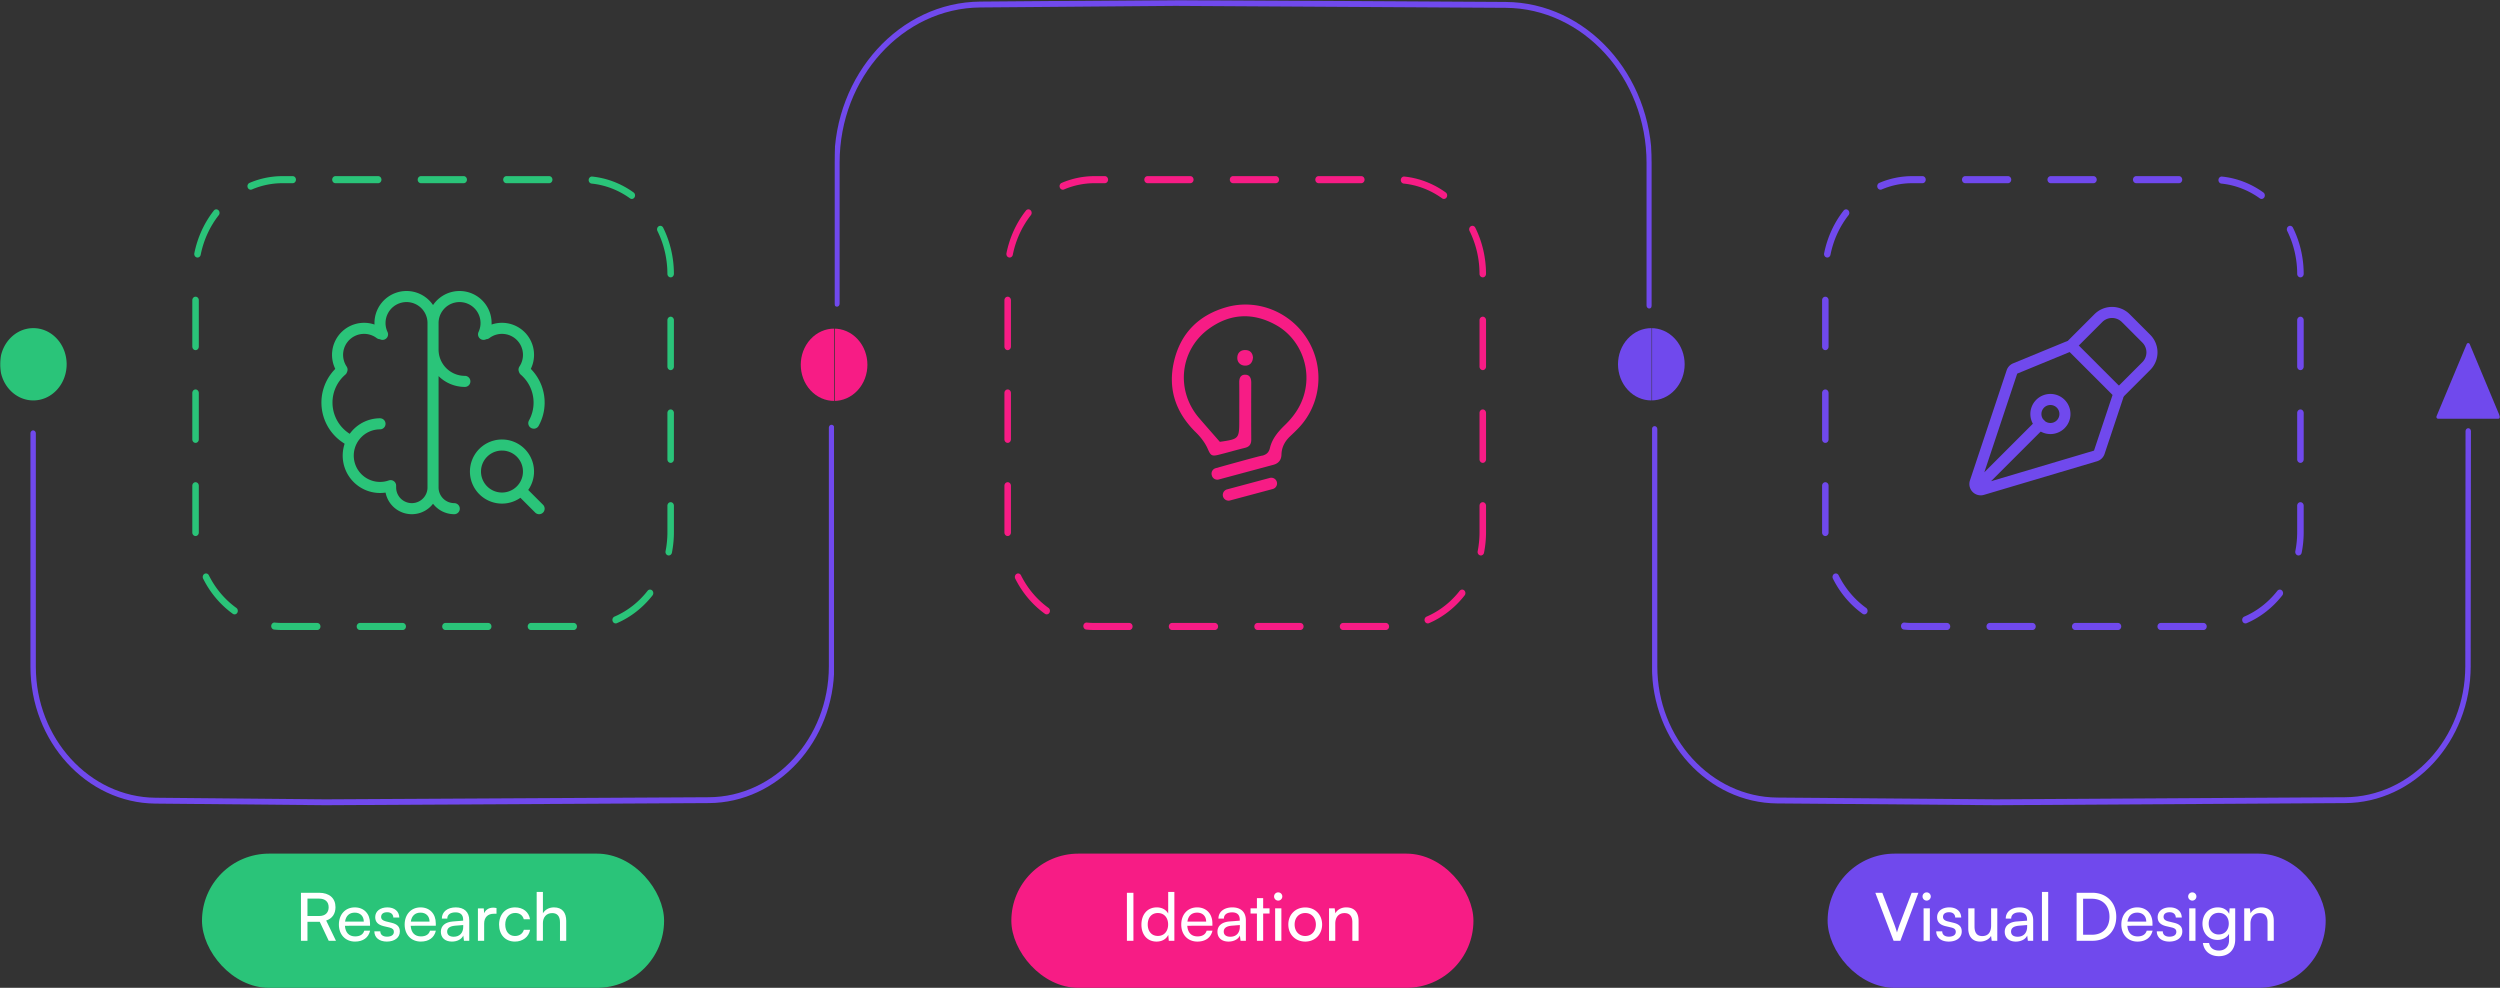 <svg xmlns="http://www.w3.org/2000/svg" width="1807" height="714" fill="none"><rect width="100%" height="100%" fill="#333333" stroke="none"/><g clip-path="url(#a)"><mask id="b" width="603" height="617" x="0" y="0" maskUnits="userSpaceOnUse" style="mask-type:luminance"><path fill="#fff" d="M603 0H0v617h603V0z"/></mask><g mask="url(#b)"><mask id="c" width="1807" height="617" x="0" y="0" maskUnits="userSpaceOnUse" style="mask-type:luminance"><path fill="#fff" d="M1807 0H0v617h1807V0z"/></mask><g mask="url(#c)"><path fill="#7049ED" d="m235.078 582-122.771-1.158C62.513 580.372 22 535.991 22 481.907v-168.72c0-1.171.874-2.12 1.953-2.12 1.078 0 1.952.949 1.952 2.12v168.72c0 51.766 38.773 94.244 86.433 94.694l122.745 1.158 277.242-1.524c47.846-.251 86.77-42.731 86.77-94.697V309.121c0-1.172.874-2.121 1.952-2.121 1.079 0 1.953.949 1.953 2.121v172.417c0 54.292-40.669 98.676-90.657 98.938L235.075 582h.003z"/><path fill="#F71C85" d="M619.912 282.131c9.406-10.205 9.406-26.75 0-36.954-9.407-10.205-24.658-10.205-34.065 0-9.406 10.204-9.406 26.749.001 36.954 9.406 10.205 24.657 10.205 34.064 0z"/><path fill="#2AC479" d="M41.12 281.78c9.406-10.205 9.406-26.75 0-36.954-9.407-10.205-24.658-10.205-34.065 0-9.406 10.204-9.406 26.749 0 36.954 9.407 10.205 24.658 10.205 34.065 0zm373.553 173.594h-30.899c-1.297 0-2.35-1.143-2.35-2.551 0-1.408 1.053-2.55 2.35-2.55h30.899c1.297 0 2.351 1.142 2.351 2.55s-1.054 2.551-2.351 2.551zm-61.799 0h-30.898c-1.298 0-2.351-1.143-2.351-2.551 0-1.408 1.053-2.55 2.351-2.55h30.898c1.297 0 2.351 1.142 2.351 2.55s-1.054 2.551-2.351 2.551zm-61.799 0h-30.898c-1.298 0-2.351-1.143-2.351-2.551 0-1.408 1.053-2.55 2.351-2.55h30.898c1.298 0 2.351 1.142 2.351 2.55s-1.053 2.551-2.351 2.551zm-61.799 0h-25.047c-2.021 0-4.057-.102-6.057-.302-1.292-.13-2.244-1.371-2.124-2.774.119-1.402 1.261-2.434 2.556-2.305 1.857.187 3.75.28 5.625.28h25.047c1.298 0 2.351 1.142 2.351 2.55s-1.053 2.551-2.351 2.551zm215.733-4.763c-.936 0-1.82-.609-2.187-1.611-.479-1.309.114-2.79 1.321-3.309 9.209-3.955 17.479-10.396 23.916-18.632.84-1.072 2.322-1.204 3.313-.296.991.911 1.113 2.519.273 3.594-6.936 8.87-15.846 15.814-25.772 20.074-.284.121-.578.18-.864.18zm-275.465-6.542c-.444 0-.897-.139-1.295-.426-8.922-6.413-16.329-15.193-21.418-25.389-.619-1.238-.193-2.785.949-3.456 1.141-.669 2.567-.209 3.186 1.03 4.722 9.462 11.596 17.613 19.879 23.566 1.082.779 1.378 2.358.66 3.535-.452.739-1.199 1.143-1.961 1.143v-.003zm313.822-42.573c-.164 0-.328-.017-.494-.057-1.269-.293-2.078-1.65-1.808-3.027a71.384 71.384 0 0 0 1.34-13.802v-19.074c0-1.408 1.053-2.551 2.351-2.551 1.297 0 2.351 1.143 2.351 2.551v19.074c0 5.008-.487 10.013-1.444 14.868-.236 1.197-1.212 2.018-2.296 2.018zm-342.015-14.05c-1.295 0-2.346-1.134-2.351-2.539v-33.813c0-1.408 1.053-2.551 2.351-2.551s2.351 1.143 2.351 2.551v33.796c.005 1.407-1.043 2.553-2.341 2.559h-.007l-.003-.003zm343.404-52.879c-1.298 0-2.351-1.143-2.351-2.551v-33.519c0-1.408 1.053-2.551 2.351-2.551 1.297 0 2.351 1.143 2.351 2.551v33.519c0 1.408-1.054 2.551-2.351 2.551zm-343.404-14.448c-1.298 0-2.351-1.143-2.351-2.551v-33.519c0-1.408 1.053-2.551 2.351-2.551s2.351 1.143 2.351 2.551v33.519c0 1.408-1.053 2.551-2.351 2.551zm343.404-52.594c-1.298 0-2.351-1.143-2.351-2.551v-33.519c0-1.408 1.053-2.551 2.351-2.551 1.297 0 2.351 1.143 2.351 2.551v33.519c0 1.408-1.054 2.551-2.351 2.551zm-343.404-14.448c-1.298 0-2.351-1.143-2.351-2.551v-33.519c0-1.408 1.053-2.55 2.351-2.55s2.351 1.142 2.351 2.55v33.519c0 1.408-1.053 2.551-2.351 2.551zm343.404-52.594c-1.295 0-2.349-1.137-2.351-2.545-.021-10.803-2.51-21.509-7.204-30.958-.616-1.238-.187-2.787.954-3.453 1.145-.669 2.57-.203 3.184 1.035 5.058 10.188 7.744 21.724 7.765 33.367 0 1.408-1.048 2.554-2.346 2.557h-.005l.003-.003zm-341.984-14.332c-.164 0-.33-.02-.499-.057-1.27-.296-2.076-1.653-1.8-3.03 2.255-11.319 7.123-21.986 14.077-30.845.84-1.072 2.325-1.202 3.313-.288.989.915 1.108 2.523.266 3.595-6.455 8.221-10.97 18.115-13.061 28.616-.236 1.193-1.212 2.011-2.293 2.011l-.003-.002zm313.894-42.353c-.447 0-.9-.139-1.3-.429-8.265-5.967-17.859-9.657-27.739-10.667-1.292-.133-2.241-1.377-2.119-2.779.122-1.403 1.266-2.429 2.562-2.3 10.652 1.089 20.992 5.065 29.902 11.497 1.082.782 1.373 2.364.655 3.535-.452.739-1.199 1.137-1.958 1.137l-.003.006zm-275.446-6.673c-.939 0-1.823-.612-2.187-1.616-.476-1.309.119-2.79 1.326-3.307a60.484 60.484 0 0 1 23.869-4.889h7.339c1.297 0 2.351 1.143 2.351 2.55 0 1.408-1.054 2.551-2.351 2.551h-7.339a56.128 56.128 0 0 0-22.147 4.534 2.187 2.187 0 0 1-.861.177zm215.741-4.711h-30.898c-1.298 0-2.351-1.143-2.351-2.551 0-1.407 1.053-2.55 2.351-2.55h30.898c1.297 0 2.351 1.143 2.351 2.55 0 1.408-1.054 2.551-2.351 2.551zm-61.799 0h-30.898c-1.298 0-2.351-1.143-2.351-2.551 0-1.407 1.053-2.55 2.351-2.55h30.898c1.298 0 2.351 1.143 2.351 2.55 0 1.408-1.053 2.551-2.351 2.551zm-61.799 0h-30.898c-1.298 0-2.351-1.143-2.351-2.551 0-1.407 1.053-2.55 2.351-2.55h30.898c1.298 0 2.351 1.143 2.351 2.55 0 1.408-1.053 2.551-2.351 2.551z"/></g><path stroke="#2AC479" stroke-linecap="round" stroke-linejoin="round" stroke-width="8" d="M274.667 306.333a23.002 23.002 0 0 0-11.62 42.83 23 23 0 0 0 19.286 1.867"/><path stroke="#2AC479" stroke-linecap="round" stroke-linejoin="round" stroke-width="8" d="M253.691 318.638a30.671 30.671 0 0 1-17.102-23.627 30.663 30.663 0 0 1 10.401-27.249m.23-.621a19.17 19.17 0 0 1 2.761-24.57 19.165 19.165 0 0 1 24.686-1.404m1.824.498a19.173 19.173 0 0 1 .129-16.593 19.169 19.169 0 0 1 29.195-6.529A19.173 19.173 0 0 1 313 233.5m0 0v118.833m0-118.833a19.173 19.173 0 0 1 14.841-18.669 19.169 19.169 0 0 1 21.668 26.834M313 352.333a15.333 15.333 0 1 1-30.667 0m30.667 0a15.337 15.337 0 0 0 15.333 15.334m-15.333-115a23 23 0 0 0 23 23m43.01-7.905A30.586 30.586 0 0 1 389.667 291a30.49 30.49 0 0 1-3.834 14.858m-7.053-38.717a19.17 19.17 0 0 0-2.761-24.57 19.165 19.165 0 0 0-24.686-1.404m26.834 115 11.5 11.5m-46-26.834a19.166 19.166 0 1 0 38.332.002 19.166 19.166 0 0 0-38.332-.002z"/></g></g><g clip-path="url(#d)"><mask id="e" width="613" height="617" x="1194" y="0" maskUnits="userSpaceOnUse" style="mask-type:luminance"><path fill="#fff" d="M1807 0h-613v617h613V0z"/></mask><g mask="url(#e)"><mask id="f" width="1807" height="617" x="0" y="0" maskUnits="userSpaceOnUse" style="mask-type:luminance"><path fill="#fff" d="M1807 0H0v617h1807V0z"/></mask><g fill="#7049ED" mask="url(#f)"><path d="m1442.71 582-158.12-1.277c-49.95-.403-90.59-44.826-90.59-99.024V310.122c0-1.172.88-2.122 1.96-2.122s1.95.95 1.95 2.122v171.577c0 51.876 38.9 94.393 86.71 94.776l158.09 1.277 252.3-1.511c47.87-.273 86.85-42.745 86.9-94.68l.18-169.936c0-1.173.88-2.12 1.96-2.12s1.95.953 1.95 2.125l-.18 169.937c-.05 54.26-40.78 98.637-90.8 98.922L1442.71 582zm-232.09-300.217c9.4-10.205 9.4-26.75 0-36.955-9.41-10.204-24.66-10.204-34.07 0-9.41 10.205-9.41 26.75 0 36.955 9.41 10.204 24.66 10.204 34.07 0zm572.31-33.091-21.8 52.151c-.36.858.22 1.829 1.09 1.829h43.59c.86 0 1.44-.971 1.08-1.829l-21.79-52.151c-.42-1.013-1.75-1.013-2.17 0z"/><path d="M1592.67 455.374h-30.9c-1.29 0-2.35-1.143-2.35-2.551 0-1.408 1.06-2.55 2.35-2.55h30.9c1.3 0 2.35 1.142 2.35 2.55s-1.05 2.551-2.35 2.551zm-61.8 0h-30.89c-1.3 0-2.35-1.143-2.35-2.551 0-1.408 1.05-2.55 2.35-2.55h30.89c1.3 0 2.36 1.142 2.36 2.55s-1.06 2.551-2.36 2.551zm-61.79 0h-30.9c-1.3 0-2.35-1.143-2.35-2.551 0-1.408 1.05-2.55 2.35-2.55h30.9c1.29 0 2.35 1.142 2.35 2.55s-1.06 2.551-2.35 2.551zm-61.8 0h-25.05c-2.02 0-4.06-.102-6.06-.302-1.29-.13-2.24-1.371-2.12-2.774.12-1.402 1.25-2.437 2.55-2.305 1.86.187 3.75.28 5.63.28h25.05c1.29 0 2.35 1.142 2.35 2.55s-1.06 2.551-2.35 2.551zm215.73-4.763c-.94 0-1.82-.609-2.19-1.611-.48-1.309.12-2.79 1.32-3.309 9.21-3.955 17.48-10.396 23.92-18.632.84-1.072 2.32-1.207 3.31-.296.99.911 1.12 2.519.28 3.594-6.94 8.87-15.85 15.814-25.77 20.074-.29.121-.58.18-.87.18zm-275.47-6.542c-.44 0-.89-.139-1.29-.426-8.92-6.413-16.33-15.193-21.42-25.389-.62-1.238-.19-2.785.95-3.456 1.14-.671 2.57-.212 3.19 1.03 4.72 9.462 11.59 17.613 19.88 23.566 1.08.779 1.37 2.358.66 3.535-.46.739-1.2 1.143-1.97 1.143v-.003zm313.83-42.573c-.17 0-.33-.017-.5-.057-1.27-.296-2.08-1.65-1.81-3.027a71.384 71.384 0 0 0 1.34-13.802v-19.074c0-1.408 1.06-2.551 2.36-2.551 1.29 0 2.35 1.143 2.35 2.551v19.074a76.82 76.82 0 0 1-1.45 14.868c-.23 1.197-1.21 2.018-2.29 2.018zm-342.02-14.05c-1.29 0-2.34-1.129-2.35-2.531v-33.824c0-1.408 1.05-2.551 2.35-2.551s2.35 1.143 2.35 2.551v33.787c.01 1.408-1.03 2.559-2.33 2.568h-.02zm343.41-52.879c-1.3 0-2.36-1.143-2.36-2.551v-33.519c0-1.408 1.06-2.551 2.36-2.551 1.29 0 2.35 1.143 2.35 2.551v33.519c0 1.408-1.06 2.551-2.35 2.551zm-343.41-14.448c-1.3 0-2.35-1.143-2.35-2.551v-33.519c0-1.408 1.05-2.551 2.35-2.551s2.35 1.143 2.35 2.551v33.519c0 1.408-1.05 2.551-2.35 2.551zm343.41-52.594c-1.3 0-2.36-1.143-2.36-2.551v-33.519c0-1.408 1.06-2.551 2.36-2.551 1.29 0 2.35 1.143 2.35 2.551v33.519c0 1.408-1.06 2.551-2.35 2.551zm-343.41-14.448c-1.3 0-2.35-1.143-2.35-2.551v-33.519c0-1.408 1.05-2.55 2.35-2.55s2.35 1.142 2.35 2.55v33.519c0 1.408-1.05 2.551-2.35 2.551zm343.41-52.594c-1.3 0-2.35-1.137-2.35-2.545-.02-10.806-2.52-21.509-7.21-30.958-.61-1.238-.19-2.787.96-3.453 1.14-.669 2.56-.206 3.18 1.035 5.06 10.188 7.75 21.724 7.77 33.367 0 1.408-1.05 2.554-2.35 2.557v-.003zm-341.99-14.332c-.16 0-.33-.02-.5-.057-1.26-.296-2.07-1.653-1.79-3.03 2.25-11.319 7.12-21.986 14.07-30.845.84-1.072 2.33-1.202 3.32-.288.98.915 1.1 2.523.26 3.595-6.45 8.221-10.97 18.115-13.06 28.616-.24 1.193-1.21 2.011-2.29 2.011l-.01-.002zm313.9-42.353a2.2 2.2 0 0 1-1.3-.429c-8.27-5.967-17.86-9.657-27.74-10.667-1.29-.133-2.24-1.377-2.12-2.779.12-1.403 1.26-2.427 2.56-2.3 10.65 1.089 20.99 5.065 29.9 11.497 1.09.782 1.38 2.364.66 3.535-.45.739-1.2 1.137-1.96 1.137v.006zm-275.45-6.673c-.94 0-1.82-.612-2.19-1.616-.47-1.309.12-2.79 1.33-3.307a60.47 60.47 0 0 1 23.87-4.889h7.34c1.3 0 2.35 1.143 2.35 2.55 0 1.408-1.05 2.551-2.35 2.551h-7.34c-7.65 0-15.1 1.526-22.15 4.534-.28.121-.57.177-.86.177zm215.74-4.711h-30.9c-1.29 0-2.35-1.143-2.35-2.551 0-1.407 1.06-2.55 2.35-2.55h30.9c1.3 0 2.35 1.143 2.35 2.55 0 1.408-1.05 2.551-2.35 2.551zm-61.8 0h-30.89c-1.3 0-2.36-1.143-2.36-2.551 0-1.407 1.06-2.55 2.36-2.55h30.89c1.3 0 2.35 1.143 2.35 2.55 0 1.408-1.05 2.551-2.35 2.551zm-61.8 0h-30.89c-1.3 0-2.35-1.143-2.35-2.551 0-1.407 1.05-2.55 2.35-2.55h30.89c1.3 0 2.36 1.143 2.36 2.55 0 1.408-1.06 2.551-2.36 2.551z"/></g><mask id="g" width="168" height="168" x="1407" y="207" maskUnits="userSpaceOnUse" style="mask-type:luminance"><path fill="#fff" d="M1575 207h-168v168h168V207z"/></mask><g mask="url(#g)"><mask id="h" width="168" height="168" x="1407" y="207" maskUnits="userSpaceOnUse" style="mask-type:luminance"><path fill="#fff" d="M1407 207h168v168h-168V207z"/></mask><g stroke="#7049ED" stroke-linecap="round" stroke-linejoin="round" stroke-width="8" mask="url(#h)"><path d="m1430.07 351.214 44.55-44.548m56.1-19.81-13.34 40.005a4.206 4.206 0 0 1-2.78 2.702l-81.75 24.297a4.192 4.192 0 0 1-4.21-1.106 4.155 4.155 0 0 1-1.08-1.99 4.23 4.23 0 0 1 .11-2.259l26.54-79.618c.19-.572.51-1.096.92-1.537.41-.441.91-.788 1.46-1.018l37.71-15.526a4.216 4.216 0 0 1 2.43-.237c.81.162 1.56.561 2.14 1.147l30.83 30.835c.56.552.94 1.247 1.12 2.008.18.76.15 1.556-.1 2.297z"/><path d="m1531.54 284.392 19.8-19.803a14.02 14.02 0 0 0 4.1-9.898 14.02 14.02 0 0 0-4.1-9.898l-14.84-14.854a14.005 14.005 0 0 0-15.26-3.036c-1.7.704-3.24 1.735-4.54 3.036l-19.8 19.803m-7.43 42.07a10.502 10.502 0 0 0-17.13 3.411c-.53 1.274-.8 2.639-.8 4.018s.27 2.745.8 4.019 1.3 2.431 2.28 3.406a10.502 10.502 0 0 0 14.85-.004 10.452 10.452 0 0 0 3.07-7.426c0-2.785-1.1-5.455-3.07-7.424z"/></g></g></g></g><g clip-path="url(#i)"><mask id="j" width="591" height="617" x="603" y="0" maskUnits="userSpaceOnUse" style="mask-type:luminance"><path fill="#fff" d="M1194 0H603v617h591V0z"/></mask><g mask="url(#j)"><mask id="k" width="1807" height="617" x="0" y="0" maskUnits="userSpaceOnUse" style="mask-type:luminance"><path fill="#fff" d="M1807 0H0v617h1807V0z"/></mask><g mask="url(#k)"><path fill="#7049ED" d="M1192.06 223c-1.07 0-1.94-.95-1.94-2.123V117.766c0-61.5-45.72-111.795-101.91-112.108l-238.629-1.41-141.024 1.148c-56.064.457-101.678 50.748-101.678 112.107v102.049c0 1.173-.868 2.123-1.939 2.123-1.072 0-1.94-.95-1.94-2.123V117.503C603 53.821 650.34 1.623 708.529 1.15L849.576 0l238.654 1.41c58.32.327 105.77 52.524 105.77 116.356v103.111c0 1.173-.87 2.123-1.94 2.123z"/><path fill="#F71C85" d="M619.912 282.131c9.406-10.205 9.406-26.75 0-36.954-9.407-10.205-24.658-10.205-34.065 0-9.406 10.204-9.406 26.749 0 36.954 9.407 10.205 24.658 10.205 34.065 0z"/><path fill="#7049ED" d="M1210.62 281.783c9.4-10.205 9.4-26.75 0-36.955-9.41-10.204-24.66-10.204-34.07 0-9.41 10.205-9.41 26.75 0 36.955 9.41 10.204 24.66 10.204 34.07 0z"/><path fill="#F71C85" d="M1001.67 455.373h-30.896c-1.297 0-2.35-1.142-2.35-2.55s1.053-2.55 2.35-2.55h30.896c1.3 0 2.35 1.142 2.35 2.55s-1.05 2.55-2.35 2.55zm-61.796 0h-30.898c-1.298 0-2.351-1.142-2.351-2.55s1.053-2.55 2.351-2.55h30.898c1.297 0 2.351 1.142 2.351 2.55s-1.054 2.55-2.351 2.55zm-61.799 0h-30.898c-1.298 0-2.351-1.142-2.351-2.55s1.053-2.55 2.351-2.55h30.898c1.298 0 2.351 1.142 2.351 2.55s-1.053 2.55-2.351 2.55zm-61.799 0h-25.047c-2.021 0-4.057-.101-6.057-.301-1.292-.13-2.244-1.372-2.124-2.774.119-1.402 1.263-2.434 2.556-2.305 1.857.187 3.75.28 5.628.28h25.046c1.298 0 2.351 1.142 2.351 2.55s-1.053 2.55-2.351 2.55h-.002zm215.734-4.762c-.94 0-1.82-.609-2.19-1.611-.48-1.309.12-2.79 1.32-3.309 9.21-3.956 17.48-10.397 23.92-18.632.84-1.072 2.32-1.207 3.31-.296.99.911 1.11 2.519.27 3.594-6.93 8.87-15.84 15.814-25.76 20.074-.29.121-.58.18-.87.18zm-275.466-6.542c-.444 0-.897-.139-1.295-.426-8.922-6.413-16.329-15.193-21.418-25.389-.619-1.239-.193-2.785.949-3.456 1.141-.669 2.567-.209 3.186 1.03 4.722 9.462 11.596 17.613 19.879 23.566 1.082.778 1.378 2.358.66 3.535-.452.739-1.199 1.142-1.961 1.142v-.002zm313.826-42.573c-.17 0-.33-.017-.5-.057-1.27-.293-2.08-1.65-1.81-3.027a71.384 71.384 0 0 0 1.34-13.802v-19.074c0-1.408 1.06-2.551 2.36-2.551 1.29 0 2.35 1.143 2.35 2.551v19.074a76.82 76.82 0 0 1-1.45 14.868c-.23 1.197-1.21 2.018-2.29 2.018zm-342.019-14.053c-1.295 0-2.346-1.134-2.351-2.539v-33.813c0-1.408 1.053-2.551 2.351-2.551s2.351 1.143 2.351 2.551v33.796c.005 1.408-1.043 2.553-2.341 2.559h-.007l-.003-.003zm343.409-52.879c-1.3 0-2.36-1.143-2.36-2.551v-33.519c0-1.408 1.06-2.551 2.36-2.551 1.29 0 2.35 1.143 2.35 2.551v33.519c0 1.408-1.05 2.551-2.35 2.551zm-343.409-14.448c-1.298 0-2.351-1.143-2.351-2.55v-33.52c0-1.408 1.053-2.55 2.351-2.55s2.351 1.142 2.351 2.55v33.52c0 1.407-1.053 2.55-2.351 2.55zm343.409-52.594c-1.3 0-2.36-1.143-2.36-2.551v-33.519c0-1.408 1.06-2.551 2.36-2.551 1.29 0 2.35 1.143 2.35 2.551v33.519c0 1.408-1.05 2.551-2.35 2.551zm-343.409-14.448c-1.298 0-2.351-1.143-2.351-2.55v-33.52c0-1.408 1.053-2.55 2.351-2.55s2.351 1.142 2.351 2.55v33.52c0 1.407-1.053 2.55-2.351 2.55zm343.409-52.594c-1.3 0-2.35-1.137-2.36-2.545-.02-10.803-2.51-21.509-7.2-30.958-.62-1.238-.19-2.787.95-3.453 1.15-.669 2.57-.203 3.19 1.035 5.06 10.188 7.74 21.724 7.76 33.368 0 1.407-1.05 2.553-2.34 2.556h-.01l.01-.003zm-341.989-14.332c-.164 0-.33-.02-.499-.057-1.269-.296-2.076-1.653-1.8-3.03 2.255-11.319 7.123-21.986 14.077-30.845.843-1.072 2.325-1.202 3.313-.287.989.914 1.108 2.522.266 3.594-6.455 8.221-10.97 18.115-13.061 28.616-.239 1.193-1.212 2.012-2.296 2.012v-.003zm313.899-42.353c-.45 0-.91-.138-1.31-.429-8.26-5.967-17.85-9.657-27.73-10.667-1.3-.133-2.25-1.377-2.12-2.779.12-1.402 1.25-2.427 2.56-2.3 10.65 1.089 20.99 5.065 29.9 11.497 1.08.782 1.37 2.364.66 3.535-.46.739-1.2 1.137-1.96 1.137v.006zm-275.451-6.673c-.939 0-1.823-.612-2.187-1.616-.476-1.309.119-2.79 1.326-3.307a60.486 60.486 0 0 1 23.871-4.889h7.337c1.297 0 2.351 1.143 2.351 2.55 0 1.408-1.054 2.551-2.351 2.551h-7.337a56.138 56.138 0 0 0-22.149 4.534 2.187 2.187 0 0 1-.861.177zm215.741-4.711h-30.898c-1.298 0-2.351-1.143-2.351-2.551 0-1.407 1.053-2.55 2.351-2.55h30.898c1.297 0 2.351 1.143 2.351 2.55 0 1.408-1.054 2.551-2.351 2.551zm-61.799 0h-30.898c-1.298 0-2.351-1.143-2.351-2.551 0-1.407 1.053-2.55 2.351-2.55h30.898c1.298 0 2.351 1.143 2.351 2.55 0 1.408-1.053 2.551-2.351 2.551zm-61.799 0h-30.898c-1.298 0-2.351-1.143-2.351-2.551 0-1.407 1.053-2.55 2.351-2.55h30.898c1.298 0 2.351 1.143 2.351 2.55 0 1.408-1.053 2.551-2.351 2.551z"/></g><path fill="#F71C85" d="m919.976 353.45-30.917 8.284a4.159 4.159 0 0 1-5.078-2.931 4.158 4.158 0 0 1 2.932-5.078l30.917-8.284a4.158 4.158 0 0 1 5.077 2.931 4.158 4.158 0 0 1-2.931 5.078zm-14.315-95.011c-.277 3.769-2.409 5.893-5.718 5.839-3.296-.053-5.694-2.311-5.615-5.75.077-3.347 2.175-5.545 5.744-5.506 3.567.039 5.335 2.146 5.589 5.417zm39.636-12.702c-12.299-20.313-36.659-30.183-59.29-23.571-19.806 5.787-32.719 18.864-37.414 38.976-4.648 19.906 1.137 37.027 15.778 51.366 3.433 3.363 6.59 7.436 8.526 11.783 1.94 4.357 2.562 5.719 7.289 4.575 6.564-1.588 13.041-3.539 19.604-5.133 3.365-.818 4.643-2.696 4.621-6.088-.09-13.69-.06-27.38-.01-41.07.011-3.098-.963-5.65-4.297-5.727-3.375-.079-4.409 2.387-4.38 5.547.078 8.875.023 17.751.023 26.627-.001 14.278 0 14.278-14.04 16.33-5.337-6.116-10.197-11.613-14.98-17.178-17.164-19.972-14.025-49.495 7.397-64.786 15.39-10.986 31.923-11.597 48.407-2.321 15.305 8.613 23.631 26.358 21.424 43.524-1.474 11.467-6.95 20.621-15.071 28.49-4.902 4.749-9.368 9.861-10.976 16.728-.752 3.212-2.553 4.805-5.664 5.572.581-.541-33.535 9.018-33.535 9.018a4.075 4.075 0 0 0-2.873 4.976l.089.333a4.075 4.075 0 0 0 4.976 2.873s39.145-10.519 39.658-10.664c3.625-1.001 5.598-3.582 5.681-7.265.124-5.499 2.513-9.779 6.401-13.433 2.082-1.956 4.154-3.93 6.113-6.007 16.169-17.148 18.837-43.168 6.543-63.475z"/></g></g><rect width="334" height="97" x="146" y="617" fill="#2AC479" rx="48.5"/><path fill="#fff" d="M222.236 680h-4.704v-34.704h13.104c7.44 0 11.856 3.936 11.856 10.416 0 4.8-2.4 8.256-6.72 9.648l7.056 14.64h-5.232l-6.48-13.728h-8.88V680zm0-30.48v12.576h8.448c4.368 0 6.864-2.352 6.864-6.336 0-4.032-2.592-6.24-6.912-6.24h-8.4zm34.375 31.056c-6.912 0-11.664-4.992-11.664-12.288 0-7.344 4.656-12.432 11.472-12.432 6.672 0 11.04 4.608 11.04 11.568v1.68l-18.144.048c.336 4.944 2.928 7.68 7.392 7.68 3.504 0 5.808-1.44 6.576-4.128h4.224c-1.152 5.04-5.088 7.872-10.896 7.872zm-.192-20.928c-3.936 0-6.432 2.352-7.008 6.48h13.536c0-3.888-2.544-6.48-6.528-6.48zm14.159 13.536h4.32c0 2.4 1.824 3.84 4.8 3.84 3.168 0 4.992-1.296 4.992-3.456 0-1.584-.768-2.544-3.216-3.168l-4.128-.96c-4.176-1.008-6.144-3.072-6.144-6.528 0-4.32 3.648-7.056 8.832-7.056 5.136 0 8.496 2.88 8.592 7.344h-4.32c-.096-2.352-1.68-3.84-4.416-3.84-2.832 0-4.416 1.248-4.416 3.408 0 1.584 1.152 2.64 3.456 3.216l4.128 1.008c3.984.96 5.952 2.784 5.952 6.288 0 4.464-3.84 7.296-9.408 7.296-5.52 0-9.024-2.928-9.024-7.392zm33.564 7.392c-6.912 0-11.664-4.992-11.664-12.288 0-7.344 4.656-12.432 11.472-12.432 6.672 0 11.04 4.608 11.04 11.568v1.68l-18.144.048c.336 4.944 2.928 7.68 7.392 7.68 3.504 0 5.808-1.44 6.576-4.128h4.224c-1.152 5.04-5.088 7.872-10.896 7.872zm-.192-20.928c-3.936 0-6.432 2.352-7.008 6.48h13.536c0-3.888-2.544-6.48-6.528-6.48zm22.709 20.928c-5.04 0-8.016-2.832-8.016-7.104 0-4.32 3.216-7.008 8.736-7.44l7.392-.576v-.672c0-3.936-2.352-5.328-5.52-5.328-3.792 0-5.952 1.68-5.952 4.512h-3.936c0-4.896 4.032-8.112 10.08-8.112 5.808 0 9.744 3.072 9.744 9.408V680h-3.84l-.48-3.792c-1.2 2.688-4.416 4.368-8.208 4.368zm1.296-3.504c4.272 0 6.864-2.784 6.864-7.2v-1.248l-6 .48c-3.984.384-5.616 1.92-5.616 4.224 0 2.496 1.824 3.744 4.752 3.744zm30.921-20.736v4.128h-2.016c-4.272 0-6.912 2.592-6.912 7.104V680h-4.512v-23.424h4.224l.288 3.552c.96-2.448 3.312-4.08 6.528-4.08.816 0 1.488.096 2.4.288zm1.852 11.952c0-7.344 4.656-12.432 11.52-12.432 5.904 0 10.032 3.36 10.848 8.592h-4.512c-.768-2.976-3.168-4.56-6.192-4.56-4.272 0-7.2 3.264-7.2 8.352 0 5.04 2.736 8.304 7.008 8.304 3.216 0 5.616-1.68 6.432-4.464h4.512c-.912 5.088-5.28 8.496-10.944 8.496-6.912 0-11.472-4.896-11.472-12.288zm31.689 11.664h-4.512v-35.28h4.512v15.456c1.488-2.544 4.32-4.272 7.968-4.272 6 0 8.88 3.792 8.88 9.792V680h-4.512v-13.344c0-4.752-2.256-6.672-5.616-6.672-4.368 0-6.72 3.168-6.72 7.2v12.768z"/><rect width="334" height="97" x="731" y="617" fill="#F71C85" rx="48.5"/><path fill="#fff" d="M819.236 645.296V680h-4.704v-34.704h4.704zm16.733 35.28c-6.816 0-10.944-5.088-10.944-12.24 0-7.2 4.176-12.48 11.136-12.48 3.6 0 6.624 1.584 8.208 4.464v-15.648h4.464V680h-4.032l-.384-4.272c-1.536 3.216-4.704 4.848-8.448 4.848zm.912-4.08c4.608 0 7.44-3.408 7.44-8.304 0-4.8-2.832-8.256-7.44-8.256-4.608 0-7.296 3.456-7.296 8.256 0 4.848 2.688 8.304 7.296 8.304zm28.589 4.08c-6.912 0-11.664-4.992-11.664-12.288 0-7.344 4.656-12.432 11.472-12.432 6.672 0 11.04 4.608 11.04 11.568v1.68l-18.144.048c.336 4.944 2.928 7.68 7.392 7.68 3.504 0 5.808-1.44 6.576-4.128h4.224c-1.152 5.04-5.088 7.872-10.896 7.872zm-.192-20.928c-3.936 0-6.432 2.352-7.008 6.48h13.536c0-3.888-2.544-6.48-6.528-6.48zm22.709 20.928c-5.04 0-8.016-2.832-8.016-7.104 0-4.32 3.216-7.008 8.736-7.44l7.392-.576v-.672c0-3.936-2.352-5.328-5.52-5.328-3.792 0-5.952 1.68-5.952 4.512h-3.936c0-4.896 4.032-8.112 10.08-8.112 5.808 0 9.744 3.072 9.744 9.408V680h-3.84l-.48-3.792c-1.2 2.688-4.416 4.368-8.208 4.368zm1.296-3.504c4.272 0 6.864-2.784 6.864-7.2v-1.248l-6 .48c-3.984.384-5.616 1.92-5.616 4.224 0 2.496 1.824 3.744 4.752 3.744zm23.73 2.928h-4.512v-19.68h-4.608v-3.792h4.608v-7.344h4.512v7.344h4.608v3.792h-4.608V680zm10.865-29.04a2.991 2.991 0 0 1-2.976-2.976 2.96 2.96 0 0 1 2.976-2.976 2.96 2.96 0 0 1 2.976 2.976 2.991 2.991 0 0 1-2.976 2.976zM921.67 680v-23.472h4.512V680h-4.512zm9.527-11.76c0-7.248 5.184-12.336 12.24-12.336 7.008 0 12.192 5.088 12.192 12.336s-5.184 12.336-12.192 12.336c-7.056 0-12.24-5.088-12.24-12.336zm4.56 0c0 4.896 3.12 8.304 7.68 8.304 4.512 0 7.68-3.408 7.68-8.304 0-4.896-3.168-8.304-7.68-8.304-4.56 0-7.68 3.408-7.68 8.304zM965.135 680h-4.512v-23.472h4.08l.48 3.6c1.488-2.688 4.464-4.272 7.776-4.272 6.192 0 9.024 3.792 9.024 9.792V680h-4.512v-13.344c0-4.752-2.208-6.672-5.664-6.672-4.224 0-6.672 3.024-6.672 7.584V680z"/><rect width="360" height="97" x="1321" y="617" fill="#7049ED" rx="48.5"/><path fill="#fff" d="m1368.68 680-13.2-34.704h5.04l8.45 22.176c.77 1.968 1.44 3.936 2.16 6.528.81-2.736 1.63-5.04 2.21-6.576l8.4-22.128h4.89L1373.58 680h-4.9zm23.9-29.04a2.987 2.987 0 0 1-2.97-2.976c0-1.68 1.34-2.976 2.97-2.976 1.63 0 2.98 1.296 2.98 2.976 0 1.632-1.35 2.976-2.98 2.976zm-2.21 29.04v-23.472h4.52V680h-4.52zm9.15-6.816h4.32c0 2.4 1.82 3.84 4.8 3.84 3.16 0 4.99-1.296 4.99-3.456 0-1.584-.77-2.544-3.22-3.168l-4.13-.96c-4.17-1.008-6.14-3.072-6.14-6.528 0-4.32 3.65-7.056 8.83-7.056 5.14 0 8.5 2.88 8.59 7.344h-4.32c-.09-2.352-1.68-3.84-4.41-3.84-2.83 0-4.42 1.248-4.42 3.408 0 1.584 1.15 2.64 3.46 3.216l4.13 1.008c3.98.96 5.95 2.784 5.95 6.288 0 4.464-3.84 7.296-9.41 7.296-5.52 0-9.02-2.928-9.02-7.392zm39.66-16.656h4.46V680h-4.03l-.48-3.552c-1.35 2.448-4.47 4.128-7.92 4.128-5.47 0-8.55-3.696-8.55-9.456v-14.592h4.52v13.104c0 5.04 2.16 6.96 5.61 6.96 4.13 0 6.39-2.64 6.39-7.68v-12.384zm17.87 24.048c-5.04 0-8.02-2.832-8.02-7.104 0-4.32 3.22-7.008 8.74-7.44l7.39-.576v-.672c0-3.936-2.35-5.328-5.52-5.328-3.79 0-5.95 1.68-5.95 4.512h-3.94c0-4.896 4.04-8.112 10.08-8.112 5.81 0 9.75 3.072 9.75 9.408V680h-3.84l-.48-3.792c-1.2 2.688-4.42 4.368-8.21 4.368zm1.3-3.504c4.27 0 6.86-2.784 6.86-7.2v-1.248l-6 .48c-3.98.384-5.62 1.92-5.62 4.224 0 2.496 1.83 3.744 4.76 3.744zm22.08 2.928h-4.51v-35.328h4.51V680zm32.01 0h-11.47v-34.704h11.28c10.37 0 17.38 7.008 17.38 17.376 0 10.32-6.92 17.328-17.19 17.328zm-.53-30.384h-6.24v26.016h6.44c7.72 0 12.62-4.992 12.62-12.96 0-8.064-4.9-13.056-12.82-13.056zm33.06 30.96c-6.91 0-11.66-4.992-11.66-12.288 0-7.344 4.65-12.432 11.47-12.432 6.67 0 11.04 4.608 11.04 11.568v1.68l-18.15.048c.34 4.944 2.93 7.68 7.4 7.68 3.5 0 5.8-1.44 6.57-4.128h4.23c-1.16 5.04-5.09 7.872-10.9 7.872zm-.19-20.928c-3.94 0-6.43 2.352-7.01 6.48h13.54c0-3.888-2.55-6.48-6.53-6.48zm14.16 13.536h4.32c0 2.4 1.82 3.84 4.8 3.84 3.17 0 4.99-1.296 4.99-3.456 0-1.584-.77-2.544-3.22-3.168l-4.12-.96c-4.18-1.008-6.15-3.072-6.15-6.528 0-4.32 3.65-7.056 8.83-7.056 5.14 0 8.5 2.88 8.6 7.344h-4.32c-.1-2.352-1.68-3.84-4.42-3.84-2.83 0-4.42 1.248-4.42 3.408 0 1.584 1.16 2.64 3.46 3.216l4.13 1.008c3.98.96 5.95 2.784 5.95 6.288 0 4.464-3.84 7.296-9.41 7.296-5.52 0-9.02-2.928-9.02-7.392zm25.64-22.224a2.987 2.987 0 0 1-2.97-2.976c0-1.68 1.34-2.976 2.97-2.976 1.63 0 2.98 1.296 2.98 2.976 0 1.632-1.35 2.976-2.98 2.976zm-2.21 29.04v-23.472h4.52V680h-4.52zm9.58-12.336c0-6.624 4.27-11.808 11.09-11.808 3.79 0 6.72 1.728 8.2 4.656l.34-3.984h4.03v22.512c0 7.392-4.56 12.096-11.76 12.096-6.38 0-10.75-3.6-11.61-9.552h4.51c.57 3.456 3.17 5.472 7.1 5.472 4.42 0 7.3-2.88 7.3-7.344v-4.704c-1.54 2.736-4.61 4.368-8.31 4.368-6.67 0-10.89-5.136-10.89-11.712zm4.51-.096c0 4.416 2.74 7.872 7.15 7.872 4.56 0 7.35-3.264 7.35-7.872 0-4.512-2.69-7.776-7.3-7.776-4.51 0-7.2 3.456-7.2 7.776zM1626.64 680h-4.52v-23.472h4.08l.48 3.6c1.49-2.688 4.47-4.272 7.78-4.272 6.19 0 9.02 3.792 9.02 9.792V680h-4.51v-13.344c0-4.752-2.21-6.672-5.66-6.672-4.23 0-6.67 3.024-6.67 7.584V680z"/><defs><clipPath id="a"><path fill="#fff" d="M0 0h603v617H0z"/></clipPath><clipPath id="d"><path fill="#fff" d="M1194 0h613v617h-613z"/></clipPath><clipPath id="i"><path fill="#fff" d="M603 0h591v617H603z"/></clipPath></defs></svg>